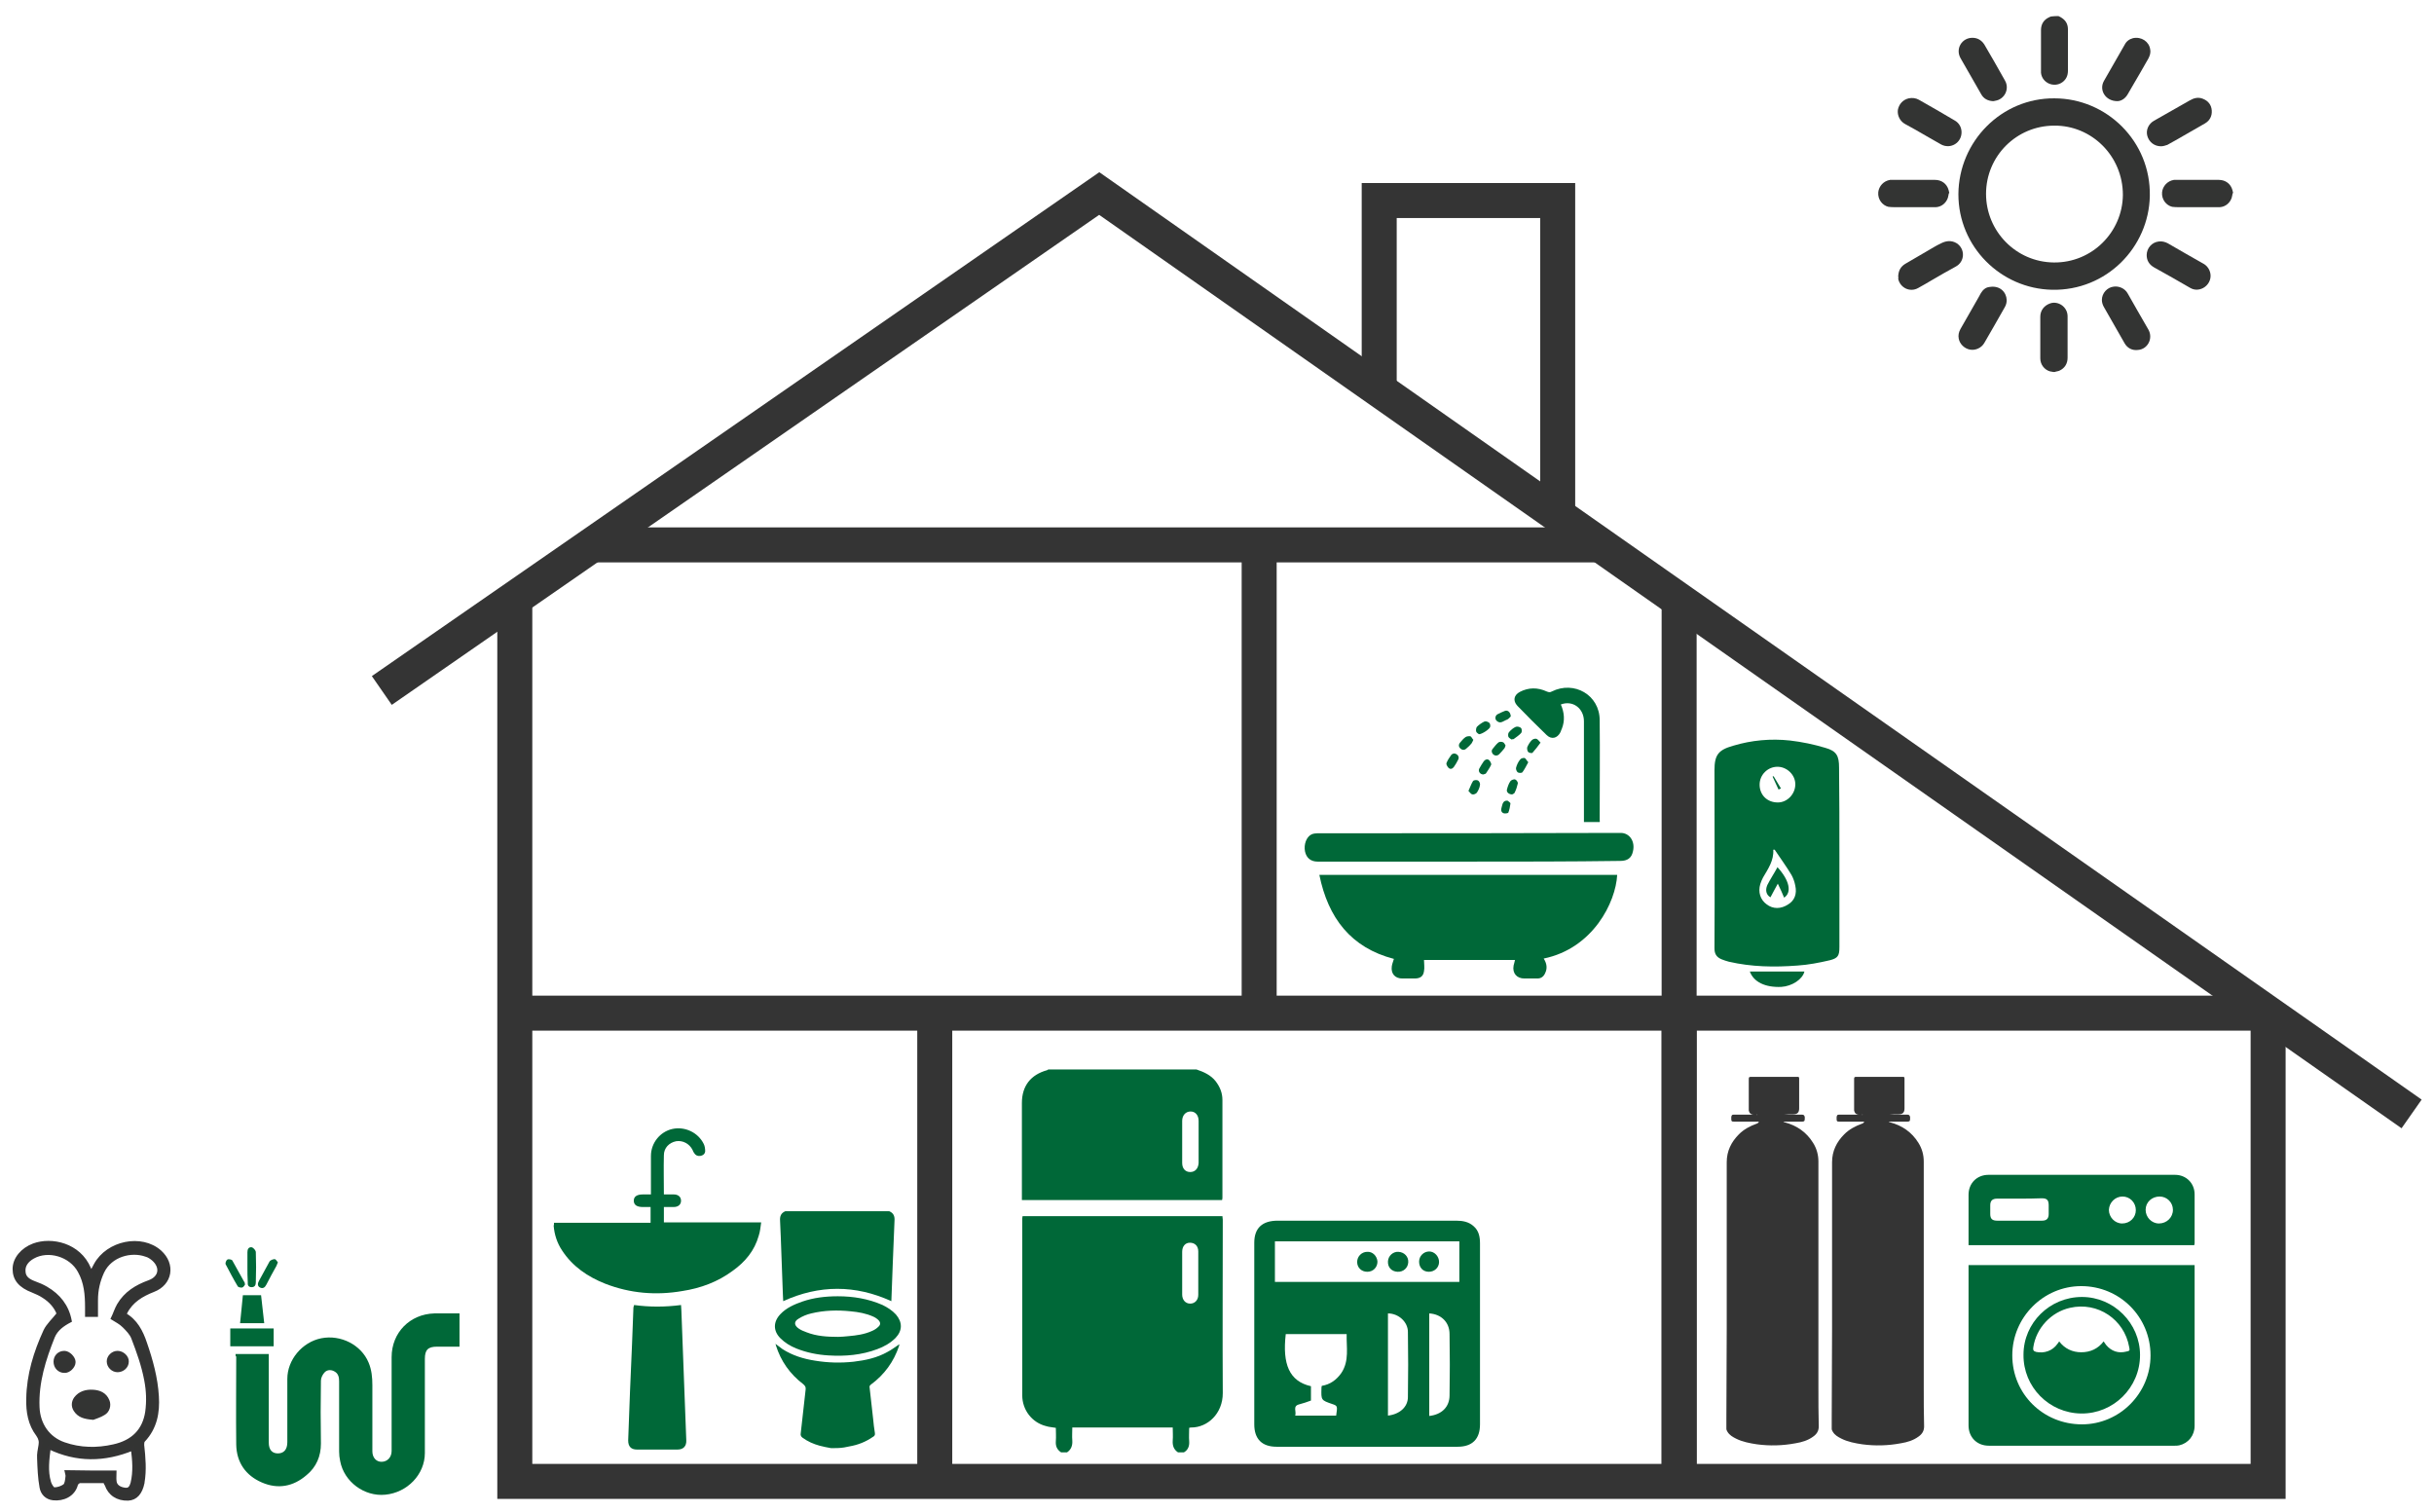 <?xml version="1.0" encoding="utf-8"?>
<!-- Generator: Adobe Illustrator 22.0.1, SVG Export Plug-In . SVG Version: 6.00 Build 0)  -->
<svg version="1.1" id="Layer_1" xmlns="http://www.w3.org/2000/svg" xmlns:xlink="http://www.w3.org/1999/xlink" x="0px" y="0px"
	 viewBox="0 0 695.5 432.1" style="enable-background:new 0 0 695.5 432.1;" xml:space="preserve">
<style type="text/css">
	.st0{fill:#006838;}
	.st1{fill:none;stroke:#343434;stroke-width:10;stroke-miterlimit:10;}
	.st2{fill:#343434;}
	.st3{fill:#333433;stroke:#343434;stroke-miterlimit:10;}
	.st4{fill:#333433;}
</style>
<g>
	<path class="st0" d="M441.1,273.9c0.9,1.4,1.1,2.8,0.4,4.2c-0.4,0.9-1.1,1.5-2.2,1.5c-1.2,0-2.5,0-3.7,0c-2.2,0-3.5-1.5-3.1-3.7
		c0.1-0.5,0.3-1,0.4-1.6c-8.7,0-17.4,0-26,0c0,1.1,0.2,2.2,0,3.2c-0.2,1.5-1.1,2.1-2.7,2.1c-1.2,0-2.4,0-3.5,0c-2.1,0-3.3-1.4-3-3.5
		c0.1-0.7,0.4-1.4,0.6-2.1c-12.3-3.2-18.8-11.7-21.3-24c28.5,0,56.8,0,85.1,0C461.7,257.8,455.2,271,441.1,273.9z"/>
	<path class="st0" d="M419.7,246.2c-14.4,0-28.8,0-43.2,0c-1.9,0-3.2-1-3.6-2.9c-0.4-2,0.4-4.2,1.9-4.9c0.5-0.2,1.1-0.3,1.7-0.3
		c28.9,0,57.7,0,86.6-0.1c2.6,0,4.2,2.5,3.5,5.3c-0.4,1.9-1.6,2.7-3.6,2.7C448.6,246.2,434.2,246.2,419.7,246.2
		C419.7,246.2,419.7,246.2,419.7,246.2z"/>
	<path class="st0" d="M457.1,234.9c-1.5,0-3,0-4.5,0c0-0.5,0-0.9,0-1.3c0-9.2,0-18.3,0-27.5c0-3.7-3.2-6.1-6.6-4.8
		c1,2.3,1.2,4.6,0.3,6.9c-0.1,0.3-0.3,0.6-0.4,1c-0.9,1.8-2.6,2.2-4,0.8c-2.8-2.7-5.6-5.5-8.3-8.3c-1.4-1.5-1-3.1,0.7-4
		c2.5-1.3,5.1-1.3,7.7-0.1c0.5,0.2,0.9,0.3,1.4,0c6.4-3.2,13.7,1,13.7,8.2c0.1,9.5,0,19.1,0,28.6
		C457.2,234.5,457.1,234.6,457.1,234.9z"/>
	<path class="st0" d="M421,211.4c-0.2,0.4-0.3,0.7-0.5,1c-0.4,0.5-0.9,1-1.4,1.4c-0.6,0.6-1.2,0.6-1.8,0.1c-0.5-0.5-0.6-1.1-0.1-1.7
		c0.5-0.6,1-1.2,1.6-1.6c0.3-0.2,1-0.3,1.4-0.2C420.5,210.6,420.7,211.1,421,211.4z"/>
	<path class="st0" d="M415.4,215.3c1,0,1.7,0.9,1.3,1.7c-0.4,0.8-0.8,1.5-1.3,2.2c-0.4,0.5-1,0.7-1.5,0.2c-0.3-0.3-0.7-1-0.6-1.3
		c0.3-0.8,0.8-1.6,1.4-2.4C414.8,215.5,415.2,215.4,415.4,215.3z"/>
	<path class="st0" d="M430.2,213c-0.1,0.4-0.2,0.6-0.3,0.8c-0.5,0.6-1,1.2-1.5,1.7c-0.5,0.5-1.2,0.5-1.7,0.1
		c-0.5-0.5-0.6-1.1-0.2-1.6c0.5-0.6,1-1.3,1.6-1.8c0.3-0.3,1-0.3,1.4-0.1C429.8,212.2,430,212.7,430.2,213z"/>
	<path class="st0" d="M431.7,204.7c-0.2,0.2-0.6,0.7-1,0.9c-1,0.3-1.9,1.4-3,0.4c-0.6-0.5-0.5-1.5,0.2-1.9c0.7-0.4,1.5-0.7,2.2-1
		C430.9,202.9,431.6,203.5,431.7,204.7z"/>
	<path class="st0" d="M422.6,209.8c-0.2-0.2-0.7-0.4-0.8-0.8c-0.1-0.4,0-1,0.2-1.3c0.6-0.6,1.3-1.1,2.1-1.5c0.4-0.2,1,0,1.4,0.3
		c0.3,0.2,0.4,0.8,0.3,1.2C425.7,208.3,423.5,209.8,422.6,209.8z"/>
	<path class="st0" d="M436.7,217.8c-0.6,1.1-1.1,2.1-1.7,2.9c-0.2,0.2-1,0.2-1.3,0c-0.3-0.2-0.6-0.9-0.5-1.3
		c0.2-0.8,0.6-1.7,1.2-2.4c0.2-0.3,0.9-0.5,1.3-0.4C436,216.8,436.3,217.4,436.7,217.8z"/>
	<path class="st0" d="M432.1,227c-1,0-1.7-0.7-1.5-1.4c0.2-0.8,0.5-1.7,1-2.4c0.2-0.3,1-0.6,1.3-0.5c0.4,0.1,0.9,0.8,0.8,1.2
		c-0.2,0.9-0.5,1.8-0.9,2.6C432.7,226.8,432.2,226.9,432.1,227z"/>
	<path class="st0" d="M440.2,212.2c-0.8,1.1-1.5,2-2.3,2.9c-0.2,0.2-1,0-1.2-0.2c-0.3-0.3-0.4-1-0.3-1.4c0.3-0.7,0.7-1.4,1.3-2
		c0.3-0.3,0.9-0.5,1.3-0.4C439.4,211.2,439.7,211.7,440.2,212.2z"/>
	<path class="st0" d="M423.9,221.3c-1,0-1.6-0.9-1.2-1.7c0.4-0.7,0.8-1.4,1.3-2.1c0.4-0.5,1-0.7,1.5-0.3c0.3,0.3,0.7,1,0.6,1.3
		c-0.4,0.9-1,1.7-1.5,2.5C424.4,221.2,424,221.2,423.9,221.3z"/>
	<path class="st0" d="M431.9,211.3c-0.3-0.2-0.8-0.5-0.9-0.8c-0.1-0.4-0.1-1,0.2-1.3c0.5-0.6,1.2-1.2,1.9-1.5c0.4-0.2,1.2,0,1.5,0.3
		c0.3,0.3,0.3,1.1,0.1,1.4c-0.6,0.7-1.4,1.2-2.2,1.8C432.4,211.2,432.2,211.2,431.9,211.3z"/>
	<path class="st0" d="M419.6,226c0.5-1.1,0.8-2,1.3-2.8c0.2-0.3,1-0.4,1.4-0.2c0.4,0.2,0.7,0.9,0.6,1.3c-0.1,0.8-0.5,1.6-0.9,2.2
		c-0.2,0.3-0.9,0.6-1.3,0.5C420.3,226.9,420,226.4,419.6,226z"/>
	<path class="st0" d="M430.8,228.8c0.2,0.2,0.8,0.5,0.8,0.8c-0.1,0.9-0.3,1.8-0.6,2.6c-0.1,0.2-0.9,0.3-1.3,0.2
		c-0.9-0.3-0.8-1.1-0.6-1.8C429.4,229.2,429.8,228.7,430.8,228.8z"/>
</g>
<g>
	<path class="st0" d="M158.3,349.4c9.2,0,18.4,0,27.6,0c0-1.5,0-2.9,0-4.5c-0.8,0-1.5,0-2.2,0c-1.7,0-2.6-0.6-2.6-1.8
		c0-1.2,0.9-1.8,2.6-1.8c0.7,0,1.4,0,2.3,0c0-1.1,0-2.2,0-3.2c0-2.6,0-5.2,0-7.8c0-3.7,2.6-6.9,6.1-7.7c3.6-0.8,7.4,1,9,4.3
		c0.3,0.6,0.4,1.4,0.4,2.1c-0.1,0.8-0.7,1.2-1.4,1.3c-0.8,0.1-1.4-0.2-1.8-0.9c-0.2-0.3-0.3-0.5-0.4-0.8c-0.9-1.8-2.8-2.8-4.7-2.5
		c-2,0.4-3.5,1.9-3.5,4c-0.1,3.7,0,7.4,0,11.2c1,0,1.9,0,2.8,0c1.3,0,2.1,0.7,2.1,1.8c0,1.1-0.8,1.8-2.1,1.8c-0.9,0-1.8,0-2.8,0
		c0,1.5,0,2.9,0,4.4c9.2,0,18.4,0,27.8,0c-0.2,1.4-0.3,2.6-0.7,3.8c-1.2,4.3-3.9,7.5-7.4,10c-4.3,3.2-9.2,5-14.4,5.8
		c-7.5,1.3-14.9,0.7-22.1-2.1c-5-2-9.3-4.9-12.3-9.5c-1.4-2.1-2.2-4.5-2.4-7.1C158.3,350.1,158.3,349.9,158.3,349.4z"/>
	<path class="st0" d="M181.2,372.9c4.4,0.6,8.8,0.6,13.4,0c0,0.5,0.1,1,0.1,1.6c0.3,7.1,0.5,14.1,0.8,21.2
		c0.2,5.3,0.4,10.5,0.6,15.8c0.1,1.7-0.8,2.7-2.5,2.7c-3.9,0-7.7,0-11.6,0c-1.7,0-2.5-0.9-2.5-2.6c0.3-9.2,0.7-18.3,1.1-27.5
		c0.1-3.5,0.3-7,0.4-10.5C181.1,373.3,181.1,373.1,181.2,372.9z"/>
</g>
<g>
	<path class="st0" d="M303.2,415c-1.2-0.8-1.6-1.8-1.5-3.2c0.1-1.3,0-2.5,0-3.8c-1-0.2-1.9-0.2-2.8-0.5c-4-1-6.8-4.6-6.8-8.8
		c0-16.7,0-33.5,0-50.2c0-0.3,0-0.6,0.1-1c19.1,0,38,0,57.1,0c0,0.4,0.1,0.7,0.1,1c0,16.5-0.1,33,0,49.6c0,5.8-4.3,9.8-9,9.8
		c-0.2,0-0.3,0-0.6,0.1c0,1.3-0.1,2.6,0,3.8c0.1,1.4-0.3,2.5-1.5,3.2c-0.6,0-1.1,0-1.7,0c-1.2-0.8-1.6-1.9-1.5-3.4
		c0.1-1.2,0-2.5,0-3.7c-9.6,0-19.1,0-28.7,0c0,1.3-0.1,2.5,0,3.7c0.1,1.4-0.3,2.6-1.5,3.4C304.4,415,303.8,415,303.2,415z
		 M337.8,363.8c0,2,0,4.1,0,6.1c0,1.5,0.9,2.6,2.3,2.6c1.3,0,2.3-1,2.3-2.5c0-4.1,0-8.2,0-12.4c0-1.6-1-2.5-2.4-2.5
		c-1.3,0-2.2,1-2.2,2.6C337.8,359.8,337.8,361.8,337.8,363.8z"/>
	<path class="st0" d="M341.9,305.6c2.1,0.7,4.1,1.6,5.5,3.4c1.2,1.6,1.9,3.3,1.9,5.3c0,9.3,0,18.5,0,27.8c0,0.2,0,0.5-0.1,0.8
		c-19.1,0-38,0-57.2,0c0-1.2,0-2.3,0-3.3c0-8.1,0-16.2,0-24.4c0-4.9,2.5-8.1,7.2-9.4c0.1,0,0.2-0.1,0.3-0.2
		C313.7,305.6,327.8,305.6,341.9,305.6z M337.8,326.3C337.8,326.3,337.8,326.3,337.8,326.3c0,2,0,4,0,6c0,1.6,0.9,2.6,2.3,2.6
		c1.4,0,2.3-1,2.4-2.6c0-4,0-8,0-12c0-1.6-0.9-2.7-2.3-2.7c-1.4,0-2.4,1.1-2.4,2.7C337.8,322.3,337.8,324.3,337.8,326.3z"/>
</g>
<g>
	<path class="st0" d="M390.7,348.8c8.5,0,16.9,0,25.4,0c1.8,0,3.6,0.3,5,1.6c1.5,1.3,1.8,3.1,1.8,4.9c0,17.2,0,34.5,0,51.7
		c0,4.2-2.2,6.4-6.4,6.4c-17.2,0-34.5,0-51.7,0c-4.2,0-6.4-2.2-6.4-6.4c0-17.3,0-34.6,0-51.9c0-4.2,2.3-6.3,6.7-6.3
		C373.6,348.8,382.2,348.8,390.7,348.8z M364.3,366.3c17.7,0,35.2,0,52.7,0c0-3.9,0-7.7,0-11.6c-17.6,0-35.2,0-52.7,0
		C364.3,358.6,364.3,362.4,364.3,366.3z M370.1,404.5c4.1,0,7.9,0,11.7,0c0.4-2.7,0.4-2.8-1.1-3.3c-3.2-1.1-3.2-1.1-3.1-4.5
		c0-0.2,0-0.4,0.1-0.7c2.4-0.4,4.2-1.7,5.6-3.7c2.3-3.5,1.4-7.3,1.5-11.1c-6,0-11.7,0-17.4,0c-1,8.6,1,13.5,7.2,14.9
		c0,1.3,0,2.7,0,4.1c-1.1,0.4-2.2,0.8-3.4,1.1C369.3,401.8,370.5,403.3,370.1,404.5z M408.4,375.3c0,9.8,0,19.5,0,29.3
		c3.6-0.4,5.8-2.6,5.8-5.9c0.1-5.8,0.1-11.6,0-17.5C414.2,377.8,411.8,375.5,408.4,375.3z M396.6,404.5c3.4-0.4,5.7-2.5,5.7-5.3
		c0.1-6.2,0.1-12.4,0-18.6c0-2.9-2.7-5.3-5.7-5.3C396.6,385,396.6,394.7,396.6,404.5z"/>
	<path class="st0" d="M393.6,360.5c0,1.6-1.2,2.9-2.9,2.9c-1.7,0-2.9-1.2-2.9-2.8c0-1.6,1.3-2.9,2.9-2.9
		C392.2,357.6,393.5,358.9,393.6,360.5z"/>
	<path class="st0" d="M402.4,360.7c-0.1,1.6-1.4,2.8-3.1,2.7c-1.7-0.1-2.8-1.3-2.7-3c0.1-1.6,1.5-2.8,3-2.7
		C401.3,357.8,402.5,359.1,402.4,360.7z"/>
	<path class="st0" d="M411.2,360.6c0,1.6-1.3,2.8-2.9,2.8c-1.7,0-2.8-1.2-2.8-2.9c0-1.6,1.3-2.9,2.9-2.9
		C409.9,357.6,411.2,359,411.2,360.6z"/>
</g>
<g>
	<path class="st0" d="M562.5,361.5c21.6,0,43,0,64.6,0c0,1.1,0,2.1,0,3.1c0,14.3,0,28.5,0,42.8c0,2.8-1.8,5-4.4,5.6
		c-0.4,0.1-0.9,0.1-1.3,0.1c-17.7,0-35.4,0-53.1,0c-3.4,0-5.8-2.4-5.8-5.8c0-14.9,0-29.8,0-44.7
		C562.5,362.2,562.5,361.9,562.5,361.5z M575,387.3c0,11,8.8,19.7,19.9,19.7c10.8,0,19.6-8.9,19.6-19.7c0-11-8.8-19.8-19.8-19.8
		C583.9,367.5,575,376.4,575,387.3z"/>
	<path class="st0" d="M627,355.8c-21.5,0-43,0-64.5,0c0-1.2,0-2.3,0-3.4c0-3.7,0-7.3,0-11c0-3.3,2.4-5.7,5.7-5.7
		c17.8,0,35.5,0,53.3,0c3.2,0,5.6,2.4,5.6,5.6c0,4.7,0,9.3,0,14C627.1,355.4,627,355.5,627,355.8z M577,342.5c-2.1,0-4.2,0-6.3,0
		c-1.4,0-2,0.6-2,1.9c0,0.8,0,1.7,0,2.5c0,1.4,0.6,1.9,2,1.9c1.5,0,3,0,4.5,0c2.8,0,5.5,0,8.3,0c1.3,0,1.9-0.6,1.9-1.9
		c0-0.8,0-1.7,0-2.5c0-1.5-0.5-2-2-2C581.2,342.5,579.1,342.5,577,342.5z M613.1,345.7c0,2.1,1.7,3.9,3.8,3.9c2.2,0,4-1.7,4-3.9
		c0-2.1-1.7-3.8-3.8-3.8C614.9,341.9,613.1,343.5,613.1,345.7z M610.3,345.8c0-2.2-1.7-3.9-3.8-3.9c-2.1,0-3.8,1.7-3.9,3.8
		c0,2.1,1.7,3.9,3.8,3.9C608.6,349.6,610.3,347.9,610.3,345.8z"/>
	<path class="st0" d="M594.9,370.6c9.1,0,16.6,7.5,16.6,16.6c0,9.3-7.6,16.8-16.8,16.7c-9.2-0.1-16.6-7.6-16.5-16.8
		C578.2,378,585.7,370.6,594.9,370.6z M588.4,383.3c1.6,2.1,3.8,3.1,6.3,3.1c2.6,0,4.8-1,6.4-3.1c0.3,0.4,0.5,0.7,0.7,1
		c1.5,1.8,3.5,2.5,5.8,1.9c1-0.2,1-0.3,0.8-1.3c-1.4-7.9-9-13-16.9-11.2c-5.4,1.2-9.7,5.8-10.5,11.3c-0.1,0.7,0,1.1,0.8,1.3
		c2.3,0.5,4.7-0.3,6.1-2.3C588.1,383.7,588.3,383.5,588.4,383.3z"/>
</g>
<g>
	<path class="st0" d="M254.1,346.1c1.2,0.5,1.6,1.4,1.5,2.7c-0.2,4.1-0.3,8.2-0.5,12.3c-0.1,3.6-0.3,7.2-0.4,10.7
		c-10.3-4.7-20.6-4.7-30.9,0c0-0.6-0.1-1.3-0.1-2c-0.2-5.5-0.4-10.9-0.6-16.4c-0.1-1.5-0.1-3-0.2-4.6c-0.1-1.3,0.3-2.2,1.5-2.7
		C234.4,346.1,244.3,346.1,254.1,346.1z"/>
	<path class="st0" d="M237.5,413.8c-1.1-0.2-2.2-0.4-3.3-0.7c-1.8-0.5-3.4-1.2-4.9-2.3c-0.4-0.3-0.6-0.7-0.5-1.2
		c0.5-4.2,0.9-8.3,1.4-12.5c0.1-0.7-0.1-1.1-0.7-1.6c-3.8-2.9-6.4-6.6-7.8-11.1c0-0.1,0-0.2-0.1-0.3c0,0,0,0,0-0.1
		c0.7,0.5,1.3,1,2,1.5c2.8,1.8,6,2.8,9.3,3.3c3.6,0.6,7.3,0.7,11,0.3c3.4-0.4,6.7-1.1,9.7-2.8c1.2-0.6,2.3-1.5,3.4-2.2
		c0,0.1-0.1,0.3-0.1,0.5c-1.5,4.5-4.2,8.2-8,11c-0.4,0.3-0.5,0.5-0.4,1c0.3,3,0.7,5.9,1,8.9c0.1,1.3,0.3,2.7,0.5,4
		c0.1,0.6-0.2,0.9-0.6,1.1c-2,1.4-4.3,2.3-6.7,2.7c-0.5,0.1-1,0.2-1.5,0.3C240,413.8,238.7,413.8,237.5,413.8z"/>
	<path class="st0" d="M239.4,370.4c4.4,0,8.7,0.7,12.8,2.5c1.4,0.7,2.7,1.5,3.8,2.7c1.9,2.2,1.9,4.6-0.1,6.7
		c-1.5,1.5-3.3,2.5-5.2,3.2c-4.5,1.7-9.2,2.1-14,1.8c-3.2-0.2-6.2-0.8-9.2-2c-1.7-0.7-3.2-1.6-4.5-2.9c-2.1-2.1-2.1-4.7,0-6.9
		c1.7-1.8,4-2.8,6.3-3.6C232.5,370.8,235.9,370.4,239.4,370.4z M239.5,382c0.8,0,1.9-0.1,2.9-0.2c2.3-0.2,4.6-0.5,6.8-1.5
		c0.7-0.3,1.3-0.7,1.8-1.2c0.7-0.6,0.6-1.3,0-1.9c-0.4-0.4-1-0.8-1.5-1c-2-0.9-4.2-1.3-6.4-1.5c-3.8-0.4-7.6-0.3-11.3,0.6
		c-1.3,0.3-2.5,0.8-3.6,1.5c-1.4,0.8-1.3,1.9,0,2.8c0.7,0.5,1.5,0.8,2.3,1.1C233.3,381.8,236.3,382,239.5,382z"/>
</g>
<g>
	<g>
		<polyline class="st1" points="147.1,173.3 147.1,423.3 648.1,423.3 648.1,292.3 		"/>
		<polyline class="st1" points="109.1,197.3 314.1,55.3 689.1,318.3 		"/>
		<polyline class="st1" points="445.1,147.3 445.1,57.3 394.1,57.3 394.1,111.8 		"/>
		<line class="st1" x1="169.2" y1="155.7" x2="457.3" y2="155.7"/>
		<line class="st1" x1="479.8" y1="173.3" x2="479.8" y2="423.3"/>
		<polyline class="st1" points="648.1,289.5 267.1,289.5 147.1,289.5 		"/>
		<line class="st1" x1="267.1" y1="423.3" x2="267.1" y2="289.5"/>
		<line class="st1" x1="479.8" y1="423.3" x2="479.8" y2="289.5"/>
		<line class="st1" x1="359.8" y1="289.4" x2="359.8" y2="155.7"/>
	</g>
	<g>
		<path class="st2" d="M502.2,318.5c-0.4,0-0.7,0-1.1,0c-0.8,0-1.3-0.5-1.4-1.2c0-0.2,0-0.4,0-0.6c0-2.7,0-5.5,0-8.2
			c0-0.7,0-0.8,0.8-0.8c4.3,0,8.6,0,12.9,0c0.7,0,0.7,0,0.7,0.7c0,2.8,0,5.6,0,8.3c0,1.2-0.5,1.7-1.7,1.7c-0.9,0-1.7,0-2.6,0.1
			c0.5,0,1,0,1.5,0c1.2,0,2.4,0,3.6,0c0.5,0,0.7,0.2,0.8,0.7c0,0.2,0,0.3,0,0.5c0,0.7-0.2,0.8-0.9,0.8c-1.6,0-3.2,0-4.9,0
			c-0.1,0-0.2,0-0.3,0.1c0.1,0,0.3,0.1,0.4,0.1c3.4,0.9,6.2,2.8,8.1,5.9c1,1.6,1.5,3.4,1.5,5.3c0,4.8,0,9.6,0,14.4
			c0,11.3,0,22.7,0,34c0,5.5,0,11,0,16.4c0,3.6,0,7.3,0.1,10.9c0,1.3-0.6,2.2-1.6,2.9c-1.5,1.1-3.2,1.6-5,1.9
			c-3.7,0.7-7.4,0.8-11.1,0.3c-2-0.3-4.1-0.7-5.9-1.6c-1-0.5-1.9-1-2.5-2c-0.1-0.2-0.3-0.5-0.3-0.8c0-0.9,0-1.8,0-2.7
			c0-8.7,0.1-17.4,0.1-26c0-12.9,0-25.9,0-38.8c0-2.9,0-5.8,0-8.7c0-3.2,1.3-5.8,3.5-8c1.4-1.4,3.1-2.3,5-3c0.1,0,0.3-0.1,0.4-0.2
			c0.1-0.1,0.2-0.2,0.3-0.3c-0.1-0.1-0.2-0.1-0.3-0.1c-0.7,0-1.3,0-2,0c-1.6,0-3.2,0-4.8,0c-0.7,0-0.8-0.1-0.8-0.8
			c0-0.2,0-0.4,0-0.5c0.1-0.6,0.2-0.7,0.8-0.7c2.1,0,4.3,0,6.4,0C501.9,318.6,502.1,318.6,502.2,318.5
			C502.2,318.6,502.2,318.6,502.2,318.5z"/>
	</g>
	<g>
		<path class="st2" d="M532.3,318.5c-0.4,0-0.7,0-1.1,0c-0.8,0-1.3-0.5-1.4-1.2c0-0.2,0-0.4,0-0.6c0-2.7,0-5.5,0-8.2
			c0-0.7,0-0.8,0.8-0.8c4.3,0,8.6,0,12.9,0c0.7,0,0.7,0,0.7,0.7c0,2.8,0,5.6,0,8.3c0,1.2-0.5,1.7-1.7,1.7c-0.9,0-1.7,0-2.6,0.1
			c0.5,0,1,0,1.5,0c1.2,0,2.4,0,3.6,0c0.5,0,0.7,0.2,0.8,0.7c0,0.2,0,0.3,0,0.5c0,0.7-0.2,0.8-0.9,0.8c-1.6,0-3.2,0-4.9,0
			c-0.1,0-0.2,0-0.3,0.1c0.1,0,0.3,0.1,0.4,0.1c3.4,0.9,6.2,2.8,8.1,5.9c1,1.6,1.5,3.4,1.5,5.3c0,4.8,0,9.6,0,14.4
			c0,11.3,0,22.7,0,34c0,5.5,0,11,0,16.4c0,3.6,0,7.3,0.1,10.9c0,1.3-0.6,2.2-1.6,2.9c-1.5,1.1-3.2,1.6-5,1.9
			c-3.7,0.7-7.4,0.8-11.1,0.3c-2-0.3-4.1-0.7-5.9-1.6c-1-0.5-1.9-1-2.5-2c-0.1-0.2-0.3-0.5-0.3-0.8c0-0.9,0-1.8,0-2.7
			c0-8.7,0.1-17.4,0.1-26c0-12.9,0-25.9,0-38.8c0-2.9,0-5.8,0-8.7c0-3.2,1.3-5.8,3.5-8c1.4-1.4,3.1-2.3,5-3c0.1,0,0.3-0.1,0.4-0.2
			c0.1-0.1,0.2-0.2,0.3-0.3c-0.1-0.1-0.2-0.1-0.3-0.1c-0.7,0-1.3,0-2,0c-1.6,0-3.2,0-4.8,0c-0.7,0-0.8-0.1-0.8-0.8
			c0-0.2,0-0.4,0-0.5c0.1-0.6,0.2-0.7,0.8-0.7c2.1,0,4.3,0,6.4,0C532,318.6,532.2,318.6,532.3,318.5
			C532.3,318.6,532.3,318.6,532.3,318.5z"/>
	</g>
</g>
<g>
	<path class="st0" d="M67.3,386.9c3.3,0,6.3,0,9.5,0c0,2.3,0,4.4,0,6.6c0,6.2,0,12.4,0,18.7c0,2,0.9,3.1,2.6,3.1
		c1.7,0,2.7-1.1,2.7-3.2c0-6,0-12.1,0-18.1c0-5.4,4.2-10.5,9.7-11.6c5.6-1.1,11.4,1.9,13.5,6.9c0.9,2.1,1.1,4.3,1.1,6.5
		c0,6.3,0,12.6,0,18.9c0,1.8,1.1,3,2.6,3c1.7,0,2.9-1.3,2.9-3.1c0-8.9,0-17.9,0-26.8c0-7,5.2-12.3,12.2-12.5c2.4,0,4.7,0,7.2,0
		c0,3.2,0,6.2,0,9.5c-2.1,0-4.2,0-6.4,0c-2.6,0-3.5,0.9-3.5,3.5c0,9,0,17.9,0,26.9c0,6.1-5,11.3-11.3,11.9c-6,0.6-11.8-3.7-12.9-9.6
		c-0.2-0.9-0.3-1.8-0.3-2.7c0-6.7,0-13.4,0-20.1c0-1.1-0.2-2.2-1.3-2.8c-1-0.6-2.1-0.5-2.8,0.2c-0.6,0.6-1.1,1.6-1.1,2.4
		c-0.1,6-0.1,12,0,18c0,3.6-1.3,6.7-4.1,9c-3.8,3.3-8.2,4.1-12.8,2.1c-4.6-2-7.2-5.7-7.3-10.8c-0.1-8.4,0-16.8,0-25.2
		C67.3,387.6,67.3,387.3,67.3,386.9z"/>
	<path class="st0" d="M65.8,379.6c4.2,0,8.3,0,12.4,0c0,1.7,0,3.3,0,5.1c-4.1,0-8.2,0-12.4,0C65.8,383,65.8,381.4,65.8,379.6z"/>
	<path class="st0" d="M69.4,370.1c1.8,0,3.4,0,5.2,0c0.3,2.7,0.6,5.3,0.9,8c-2.3,0-4.5,0-6.9,0C68.9,375.5,69.1,372.9,69.4,370.1z"
		/>
	<path class="st0" d="M70.7,362c0-1.4,0-2.8,0-4.2c0-0.8,0.3-1.5,1.2-1.4c0.5,0.1,1.1,0.8,1.2,1.3c0.1,2.9,0.1,5.8,0,8.7
		c0,0.8-0.3,1.4-1.2,1.4c-0.9,0-1.2-0.6-1.1-1.4C70.7,364.9,70.7,363.5,70.7,362z"/>
	<path class="st0" d="M79.4,360.7c-0.2,0.5-0.3,0.8-0.4,1c-1,1.8-2,3.6-2.9,5.4c-0.4,0.8-1,1.2-1.8,0.8c-0.8-0.4-0.7-1.2-0.3-1.9
		c1-1.8,2-3.7,3-5.5c0.2-0.4,1-0.7,1.4-0.7C78.8,359.7,79.1,360.4,79.4,360.7z"/>
	<path class="st0" d="M70,367.1c-0.2,0.2-0.4,0.7-0.8,0.8c-0.4,0.1-1.2-0.1-1.3-0.4c-1.2-2-2.3-4.1-3.4-6.2
		c-0.2-0.3,0.1-1.2,0.5-1.4c0.3-0.2,1.3,0,1.4,0.3c1.2,2.1,2.3,4.2,3.5,6.3C70,366.5,69.9,366.7,70,367.1z"/>
</g>
<g>
	<path class="st0" d="M525.6,244.8c0,8.6,0,17.2,0,25.8c0,2.5-0.4,3.2-2.8,3.8c-3,0.7-6.1,1.3-9.2,1.5c-6.6,0.5-13.1,0.4-19.6-1.1
		c-0.7-0.2-1.4-0.4-2.1-0.7c-1.4-0.6-2-1.5-2-3.1c0.1-17,0-33.9,0-50.9c0-4.4,1.1-5.8,5.3-7c5.3-1.6,10.8-2.1,16.3-1.5
		c3.4,0.4,6.8,1.1,10.1,2.1c3.2,0.9,3.9,2.3,3.9,5.6C525.6,227.7,525.6,236.2,525.6,244.8z M507.1,242.8c-0.1,0-0.2,0-0.4,0
		c0.2,3.1-1.5,5.5-2.9,7.9c-0.3,0.6-0.6,1.2-0.8,1.9c-0.7,2.3,0,4.5,1.8,5.8c1.8,1.4,4.1,1.4,6.2,0c1.8-1.1,2.5-3,2-5.3
		c-0.2-1.1-0.6-2.2-1.1-3.1C510.4,247.5,508.7,245.2,507.1,242.8z M502.8,224.2c0,3,2.2,5.1,5.2,5.1c2.7,0,5-2.4,5-5.2
		c0-2.7-2.4-5-5.1-5C505.1,219.1,502.8,221.4,502.8,224.2z"/>
	<path class="st0" d="M500,277.6c5.3,0,10.5,0,15.6,0c-0.5,2.2-3.5,4.2-6.6,4.4C504.4,282.2,501.1,280.6,500,277.6z"/>
	<path class="st0" d="M507.9,247.8c3.4,3.7,4.2,7.2,1.9,8.7c-0.5-1.2-1-2.4-1.8-4c-0.8,1.5-1.5,2.7-2.1,3.9
		c-1.1-0.6-1.6-1.9-0.9-3.5C505.9,251.1,507,249.5,507.9,247.8z"/>
	<path class="st0" d="M508.2,225.6c-0.6-1.2-1.1-2.5-1.7-3.7c0.1,0,0.2-0.1,0.3-0.1c0.7,1.2,1.4,2.3,2.1,3.5
		C508.6,225.4,508.4,225.5,508.2,225.6z"/>
</g>
<g>
	<path class="st3" d="M30,423.3c-2.5,0-4.8,0-7.2,0c-0.3,0-0.9,0.5-1,0.8c-0.8,3.2-3.9,4.4-6.6,4.1c-1.9-0.2-3.1-1.5-3.4-3.2
		c-0.5-2.7-0.6-5.5-0.7-8.3c-0.1-1.2,0.2-2.5,0.4-3.7c0.2-1.1,0-2-0.7-3c-2.3-3-2.9-6.6-2.8-10.3c0.1-6.9,2.1-13.3,4.9-19.4
		c0.8-1.7,2.4-3.1,3.8-4.9c-0.7-1.9-2.2-3.7-4.3-5c-0.9-0.6-2-1.1-3-1.5c-3.7-1.4-5.3-3.4-5.3-6.3c0-2.9,2.3-5.6,5.5-6.8
		c5.1-1.9,13-0.2,15.9,6.7c0.2,0.4,0.3,0.7,0.6,1.3c0.4-0.9,0.8-1.7,1.2-2.4c3.5-6.4,13.1-8.4,18.4-3.7c4,3.6,3.1,9.1-1.9,11
		c-3.3,1.3-6.2,3-7.9,6.3c-0.1,0.2-0.1,0.3-0.3,0.6c3.2,1.8,4.8,4.9,5.9,8.2c1.7,4.9,3.1,10,3.4,15.2c0.3,4.6-0.5,9-3.9,12.6
		c-0.3,0.3-0.3,0.9-0.3,1.3c0.4,3.6,0.7,7.2,0.1,10.7c0,0,0,0.1,0,0.1c-0.6,2.9-2,4.5-4.2,4.6c-3,0.1-5.3-1.4-6.2-4.1
		C30.2,424,30.1,423.7,30,423.3z M32.2,376.7c0.6-1.2,1-2.6,1.7-3.8c2-3.4,5.1-5.3,8.7-6.6c3.3-1.2,3.8-4.2,1.2-6.5
		c-0.6-0.5-1.3-1-2.1-1.2c-4.2-1.5-10.1,0-12.4,4.8c-1.2,2.6-1.8,5.2-1.8,8.1c0,1.4,0,2.8,0,4.3c-1,0-1.8,0-2.7,0c0-0.8,0-1.6,0-2.3
		c0-3.6-0.3-7.1-2.1-10.3c-2.5-4.6-8.9-6.5-13.3-4c-1.6,0.9-2.8,2.3-2.6,4.2c0.1,1.8,1.5,2.6,3.1,3.2c1.1,0.4,2.3,0.9,3.3,1.5
		c3.6,2.1,6,5.1,6.8,9.3c-2.1,1.1-3.9,2.4-4.8,4.5c-2.6,6.5-4.7,13.1-4.4,20.2c0.2,4.9,2.9,8.9,7.5,10.5c4.6,1.6,9.4,1.7,14.2,0.6
		c5.4-1.2,8.7-4.4,9.5-9.8c0.4-3,0.3-6-0.3-9.1c-0.8-4.2-2.2-8.1-3.7-12c-0.5-1.3-1.6-2.4-2.6-3.4C34.4,377.9,33.3,377.4,32.2,376.7
		z M32.8,420.7c0,0.9-0.1,1.7,0,2.5c0.1,1.4,1.3,2.2,2.9,2.4c1.4,0.2,1.8-0.8,2.1-1.8c0.8-3.3,0.5-6.6,0.1-9.8
		c-8.1,3.3-16,3.4-23.9-0.4c-0.4,3.4-0.9,6.7,0.1,10c0.2,0.7,0.9,1.9,1.4,1.9c1,0,2.2-0.4,3-1c0.5-0.5,0.6-1.6,0.7-2.5
		c0.1-0.4-0.1-0.9-0.2-1.4C23.7,420.7,28.2,420.7,32.8,420.7z"/>
	<path class="st3" d="M26.6,405.2c-2.4-0.2-4-0.6-5.1-2.3c-0.7-1.1-0.6-2.3,0.1-3.3c1.2-1.6,3-2.1,4.9-2c1.8,0.1,3.5,0.7,4.3,2.7
		c0.5,1.2,0.1,2.9-1.2,3.6C28.5,404.6,27.3,404.9,26.6,405.2z"/>
	<path class="st3" d="M15.8,389.1c0-1.5,1.1-2.6,2.6-2.6c1.2,0,2.7,1.5,2.7,2.7c0,1.3-1.5,2.7-2.7,2.6
		C16.9,391.8,15.8,390.6,15.8,389.1z"/>
	<path class="st3" d="M33.6,391.6c-1.4,0-2.6-1.2-2.6-2.6c0-1.3,1.2-2.5,2.6-2.5c1.4,0,2.8,1.3,2.7,2.6
		C36.3,390.5,35,391.6,33.6,391.6z"/>
</g>
<g>
	<path class="st4" d="M637.9,55.6c-0.1,0.3-0.1,0.6-0.2,0.9c-0.5,1.5-1.8,2.6-3.4,2.7c-0.2,0-0.4,0-0.6,0c-3.6,0-7.3,0-10.9,0
		c-0.7,0-1.5,0-2.1-0.1c-1.7-0.4-3.1-2.1-2.9-4.2c0.2-1.7,1.5-3.2,3.4-3.5c0.1,0,0.2,0,0.3,0c4.2,0,8.3,0,12.5,0
		c1.9,0,3.4,1.1,3.9,2.9c0.1,0.3,0.1,0.6,0.2,0.8C637.9,55.3,637.9,55.5,637.9,55.6z"/>
	<path class="st4" d="M556.8,55.6c-0.1,0.3-0.1,0.6-0.2,0.9c-0.5,1.5-1.8,2.6-3.4,2.7c-0.2,0-0.4,0-0.6,0c-3.6,0-7.3,0-10.9,0
		c-0.7,0-1.5,0-2.1-0.1c-1.7-0.4-3.1-2.1-2.9-4.2c0.2-1.7,1.5-3.2,3.4-3.5c0.1,0,0.2,0,0.3,0c4.2,0,8.3,0,12.5,0
		c1.9,0,3.4,1.1,3.9,2.9c0.1,0.3,0.1,0.6,0.2,0.8C556.8,55.3,556.8,55.5,556.8,55.6z"/>
	<path class="st4" d="M586.8,106.3c-0.4-0.1-0.7-0.1-1.1-0.2c-1.6-0.5-2.7-2-2.7-3.7c0-4,0-7.9,0-11.9c0-1.8,1.1-3.2,2.8-3.8
		c2.2-0.8,5,0.9,5,3.7c0,3.9,0,7.9,0,11.8c0,1.7-0.8,3-2.3,3.7c-0.4,0.2-0.9,0.2-1.4,0.4C587.1,106.3,587,106.3,586.8,106.3z"/>
	<path class="st4" d="M588.2,4.6c0.2,0.1,0.4,0.2,0.6,0.3c1.4,0.8,2.1,1.9,2.1,3.5c0,3.9,0,7.8,0,11.8c0,1.4-0.5,2.5-1.6,3.3
		c-2.4,1.7-5.8,0.2-6.1-2.7c0-0.2,0-0.5,0-0.7c0-3.8,0-7.7,0-11.5c0-1.7,0.8-3,2.4-3.7c0.2-0.1,0.4-0.2,0.6-0.2
		C586.8,4.6,587.5,4.6,588.2,4.6z"/>
	<path class="st4" d="M587,28.1c15,0,27.6,12.3,27.3,27.9c-0.3,14.7-12.4,27.1-27.9,26.8c-14.7-0.3-26.8-12.3-26.8-27.3
		C559.7,40.3,572,28,587,28.1z M587,35.9c-10.8,0-19.5,8.7-19.5,19.5c0,10.6,8.5,19.5,19.4,19.6c10.9,0.1,19.6-8.7,19.7-19.3
		C606.6,44.5,597.6,35.8,587,35.9z"/>
	<path class="st4" d="M542.4,78.9c0.1-1.6,0.7-2.7,2-3.5c2-1.2,4-2.3,6-3.5c1.4-0.8,2.8-1.7,4.3-2.4c1.4-0.7,2.9-0.9,4.4,0
		c2.5,1.6,2.4,5.3-0.3,6.7c-2.2,1.2-4.5,2.5-6.7,3.8c-1.3,0.8-2.6,1.5-4,2.3c-2.3,1.3-5.1,0-5.7-2.6
		C542.5,79.4,542.4,79.1,542.4,78.9z"/>
	<path class="st4" d="M617.5,41.8c-1.9,0-3.4-1.2-3.9-2.9c-0.5-1.7,0.3-3.5,1.9-4.4c3.4-1.9,6.8-3.9,10.2-5.8c1.2-0.7,2.4-1,3.7-0.5
		c1.6,0.6,2.5,1.8,2.6,3.4c0.1,1.6-0.6,2.9-2,3.7c-2,1.2-4.1,2.3-6.1,3.5c-1.5,0.9-3,1.7-4.6,2.6C618.7,41.6,618.1,41.8,617.5,41.8z
		"/>
	<path class="st4" d="M613.4,72.9c0-2,1.5-3.7,3.5-3.9c0.9-0.1,1.7,0.1,2.5,0.5c3.4,2,6.8,3.9,10.3,5.9c1.4,0.8,2.2,2.5,1.9,4.1
		c-0.3,1.6-1.6,2.9-3.2,3.2c-0.9,0.2-1.8,0-2.5-0.4c-3.5-2-6.9-4-10.4-5.9C614.1,75.6,613.4,74.4,613.4,72.9z"/>
	<path class="st4" d="M560.5,37.8c0,3-3.1,4.9-5.8,3.5c-1.4-0.8-2.8-1.6-4.2-2.4c-2.1-1.2-4.1-2.4-6.2-3.5c-1.4-0.8-2.2-2.4-2-4
		c0.3-1.6,1.4-2.9,3.1-3.3c1-0.2,2-0.1,2.9,0.4c3.4,1.9,6.8,3.9,10.2,5.9C559.8,35.1,560.5,36.4,560.5,37.8z"/>
	<path class="st4" d="M600.6,85.7c0-1.9,1.5-3.6,3.4-3.8c1.5-0.2,3.2,0.5,4,2c1.9,3.4,3.9,6.8,5.9,10.3c1.4,2.5-0.2,5.6-3,5.8
		c-1.6,0.2-3-0.5-3.8-1.9c-2-3.5-4-7-6-10.5C600.8,87,600.6,86.4,600.6,85.7z"/>
	<path class="st4" d="M569.4,28.9c-1.4-0.1-2.6-0.7-3.3-2c-2-3.4-3.9-6.9-5.9-10.3c-1.5-2.7,0.4-5.8,3.4-5.8c1.5,0,2.6,0.7,3.4,1.9
		c2,3.4,4,6.9,5.9,10.3c1.4,2.4-0.1,5.4-2.8,5.8C569.8,28.9,569.6,28.9,569.4,28.9z"/>
	<path class="st4" d="M573.4,85.7c0,0.6-0.1,1.3-0.5,2c-2,3.5-3.9,6.9-5.9,10.3c-0.8,1.4-2.5,2.2-4.1,1.9c-1.6-0.3-2.9-1.6-3.2-3.1
		c-0.2-1,0-1.9,0.5-2.8c1.7-3,3.5-6.1,5.2-9.1c0.2-0.4,0.4-0.7,0.6-1.1c0.6-1,1.4-1.7,2.5-1.8C571.5,81.5,573.3,83.5,573.4,85.7z"/>
	<path class="st4" d="M605,28.9c-3.4,0-5.3-3.2-3.8-5.8c2-3.4,3.9-6.9,5.9-10.3c0.5-1,1.3-1.6,2.4-1.9c2.4-0.5,4.6,1,4.9,3.2
		c0.2,1-0.1,1.8-0.5,2.6c-1.6,2.8-3.2,5.6-4.8,8.3c-0.4,0.6-0.7,1.3-1.1,1.9C607.2,28.3,606,28.9,605,28.9z"/>
</g>
</svg>
